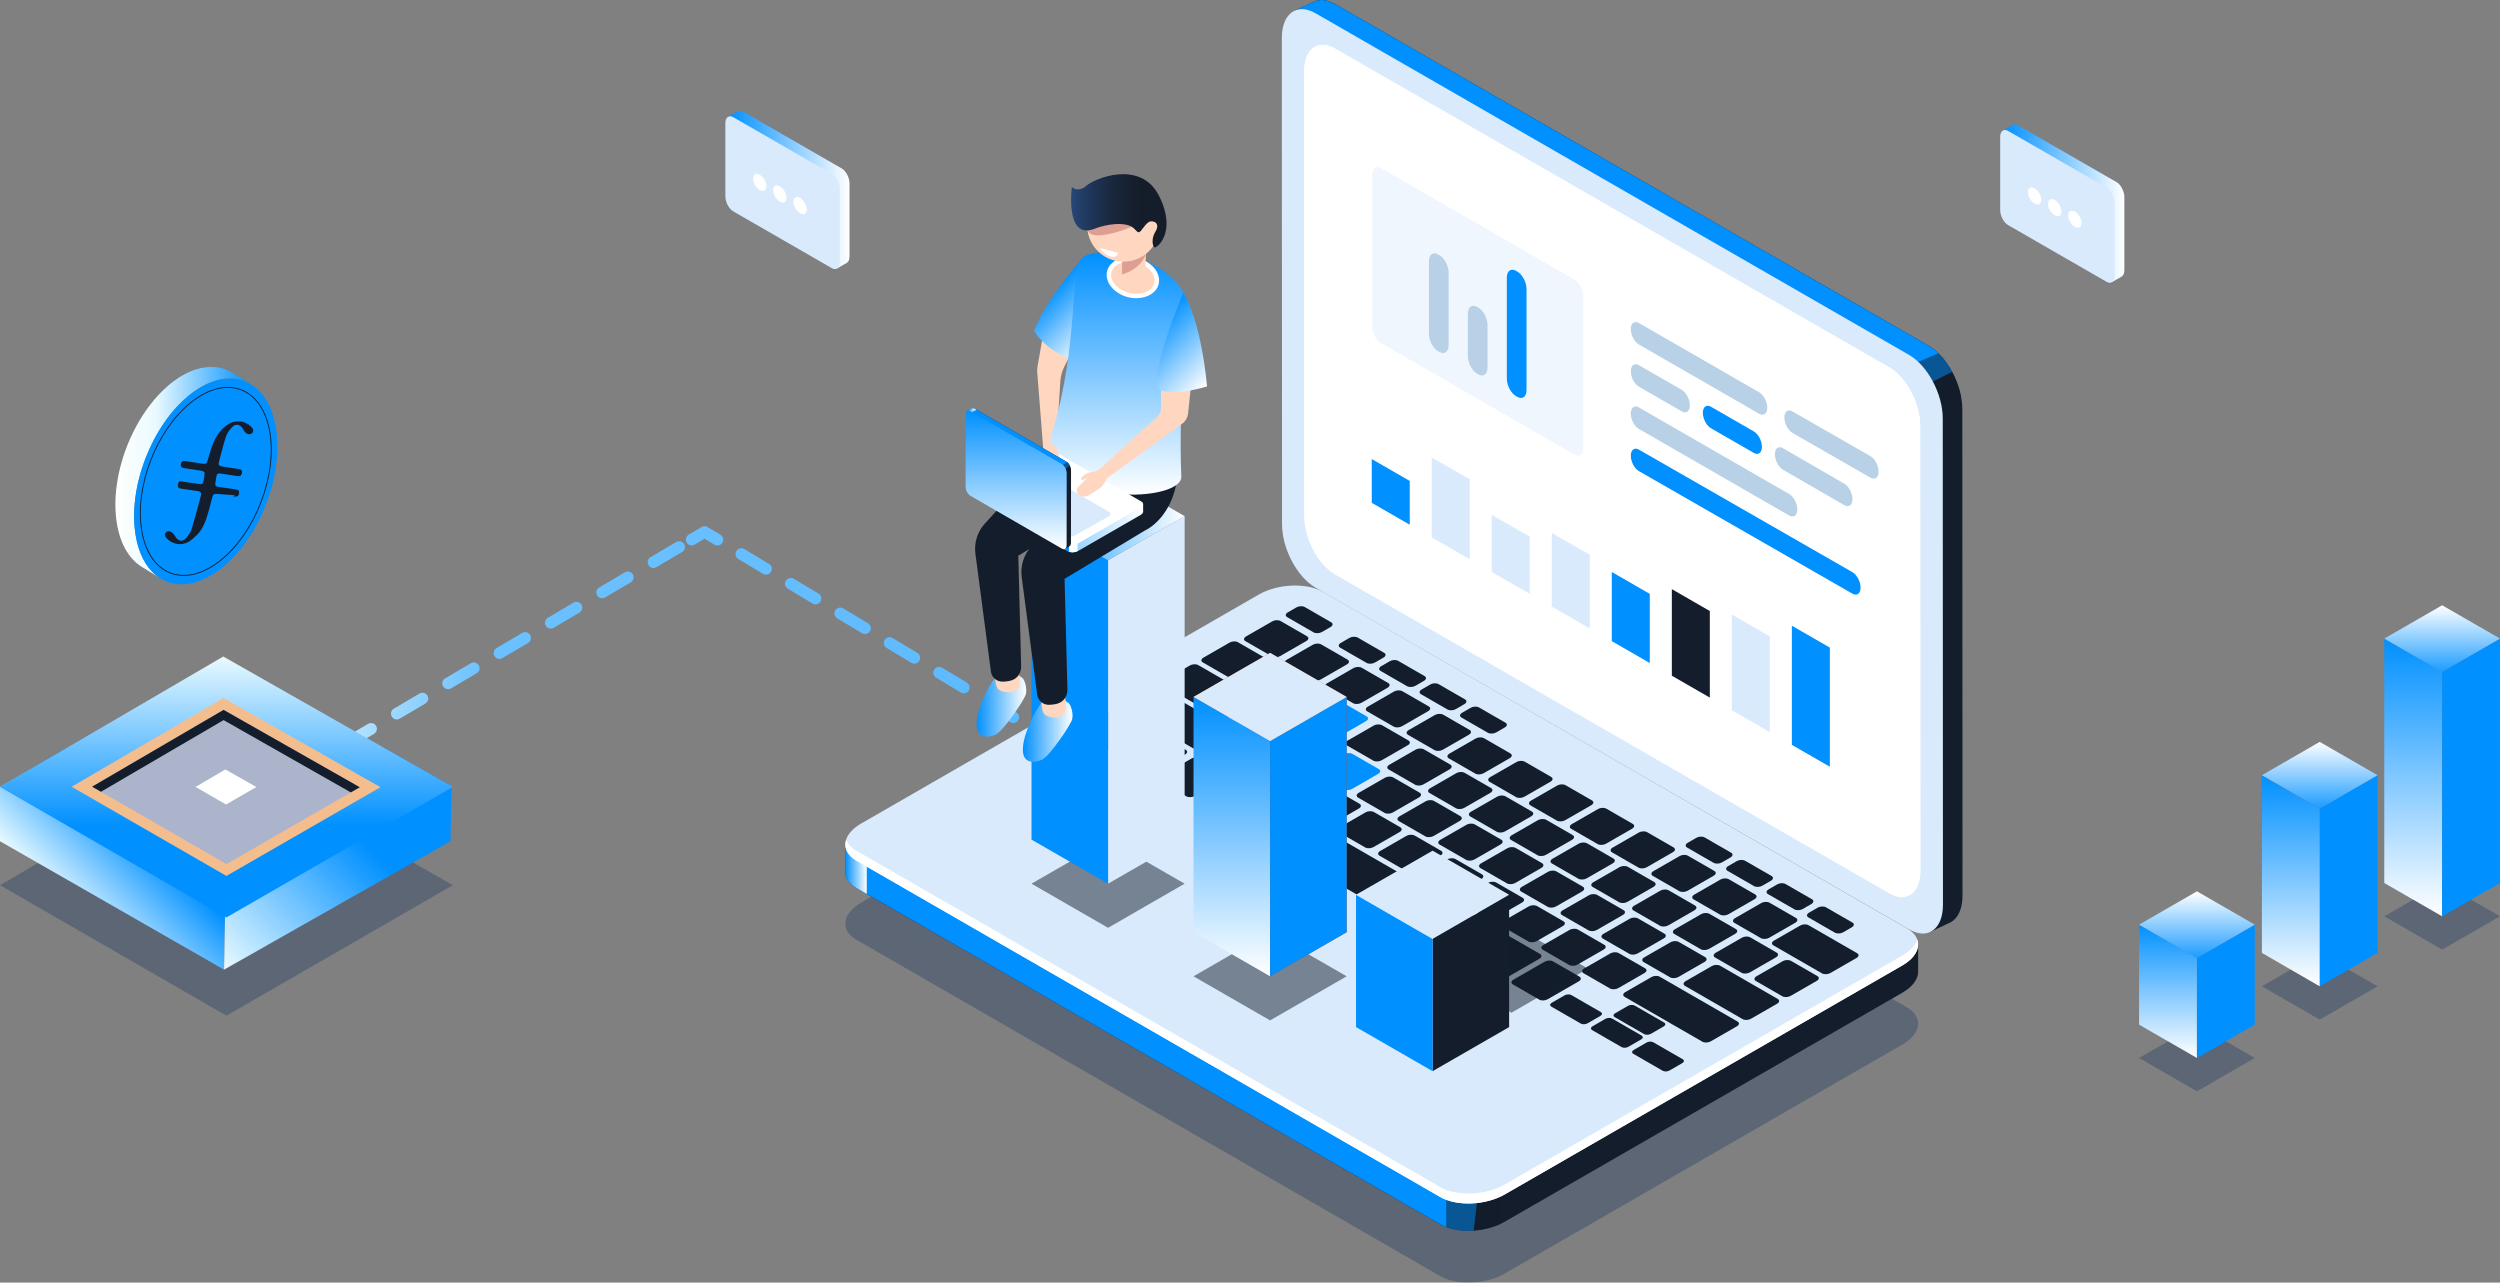 <svg width="614" height="315" viewBox="0 0 614 315" fill="none" xmlns="http://www.w3.org/2000/svg">
<rect x="0" y="0" width="614" height="315" fill="#808080" stroke="none"/>
<g clip-path="url(#clip0_2012_61154)">
<path d="M62.962 195.631L66.13 193.766" stroke="url(#paint0_linear_2012_61154)" stroke-width="2.85" stroke-linecap="round" stroke-linejoin="round"/>
<path d="M72.233 190.16L166.826 134.333" stroke="url(#paint1_linear_2012_61154)" stroke-width="2.85" stroke-linecap="round" stroke-linejoin="round" stroke-dasharray="7.32 7.32"/>
<path d="M169.877 132.526L173.045 130.66L176.203 132.555" stroke="url(#paint2_linear_2012_61154)" stroke-width="2.85" stroke-linecap="round" stroke-linejoin="round"/>
<path d="M182.074 136.073L261.379 183.654" stroke="url(#paint3_linear_2012_61154)" stroke-width="2.85" stroke-linecap="round" stroke-linejoin="round" stroke-dasharray="7.08 7.08"/>
<path d="M264.315 185.424L267.474 187.309" stroke="url(#paint4_linear_2012_61154)" stroke-width="2.85" stroke-linecap="round" stroke-linejoin="round"/>
<g style="mix-blend-mode:multiply" opacity="0.33">
<path d="M353.744 313.424L210.344 230.81C206.285 228.471 206.798 224.391 211.477 221.694L309.122 165.461C313.801 162.764 320.892 162.474 324.952 164.804L468.352 247.418C472.411 249.757 471.898 253.837 467.219 256.534L369.574 312.767C364.885 315.464 357.803 315.754 353.744 313.424Z" fill="#15325C"/>
</g>
<path d="M473.661 84.906L327.887 0.996C326.008 -0.086 324.283 -0.251 322.898 0.329V0.31L322.666 0.416C322.646 0.416 322.627 0.436 322.607 0.445L317.86 2.678L323.014 5.24C323.014 5.337 323.005 5.424 323.005 5.521L323.053 124.986C323.053 130.96 326.764 137.949 331.336 140.579L473.216 222.246L474.02 228.906L479.203 226.441C480.908 225.445 481.993 223.183 481.993 219.954L481.944 100.489C481.944 94.515 478.234 87.526 473.661 84.897V84.906Z" fill="#131D2B"/>
<path d="M473.661 84.906L327.887 0.996C326.008 -0.086 324.283 -0.251 322.898 0.329V0.31L322.666 0.416C322.646 0.416 322.627 0.436 322.607 0.445L317.86 2.678L323.014 5.24C323.014 5.337 323.005 5.424 323.005 5.521L323.034 84.258L389.376 136.557L479.445 91.325C477.953 88.56 475.909 86.201 473.661 84.906Z" fill="#0090FF"/>
<path opacity="0.5" d="M476.092 86.781L461.803 92.775L472.585 101.069L481.595 97.241C480.81 93.316 478.737 89.362 476.092 86.781Z" fill="#131D2B"/>
<path d="M468.914 228.278L323.15 144.368C318.577 141.738 314.867 134.759 314.867 128.775L314.818 9.31C314.818 3.336 318.519 0.619 323.092 3.249L468.856 87.158C473.429 89.788 477.139 96.767 477.139 102.751L477.188 222.216C477.188 228.191 473.487 230.907 468.914 228.278Z" fill="#D8EAFC"/>
<path d="M464.061 219.394L327.926 141.072C323.741 138.664 320.35 132.275 320.35 126.803L320.312 17.479C320.312 12.007 323.702 9.523 327.887 11.93L464.022 90.252C468.207 92.659 471.598 99.049 471.598 104.521L471.637 213.845C471.637 219.316 468.246 221.801 464.061 219.394Z" fill="white"/>
<path d="M464.061 219.394L327.926 141.072C323.741 138.664 320.35 132.275 320.35 126.803L320.312 17.479C320.312 12.007 323.702 9.523 327.887 11.93L464.022 90.252C468.207 92.659 471.598 99.049 471.598 104.521L471.637 213.845C471.637 219.316 468.246 221.801 464.061 219.394Z" fill="white"/>
<path d="M471.084 231.99L451.485 229.409L324.951 156.51C320.892 154.17 313.81 154.47 309.121 157.167L219.46 208.799L207.611 207.233V213.941H207.621C207.544 215.498 208.425 216.987 210.343 218.089L353.744 300.703C357.803 303.042 364.885 302.743 369.574 300.046L467.218 243.813C469.853 242.295 471.171 240.342 471.093 238.505V231.99H471.084Z" fill="#131D2B"/>
<path d="M376.016 185.926L367.026 180.744H268.19L219.469 208.798L207.621 207.232V213.941H207.631C207.553 215.497 208.435 216.986 210.353 218.088L353.753 300.702C355.894 301.94 358.888 302.433 361.92 302.23L376.026 185.916L376.016 185.926Z" fill="#0090FF"/>
<path d="M212.872 207.928L207.611 207.232V213.941H207.621C207.544 215.498 208.425 216.986 210.343 218.089L212.872 219.548V207.928Z" fill="url(#paint5_linear_2012_61154)"/>
<path opacity="0.5" d="M355.188 301.379C359.034 302.839 364.527 302.52 368.634 300.548V285.583H355.188V301.389V301.379Z" fill="#131D2B"/>
<path d="M353.744 294.004L210.344 211.389C206.285 209.05 206.798 204.97 211.477 202.273L309.122 146.04C313.801 143.343 320.892 143.053 324.952 145.383L468.352 227.997C472.411 230.336 471.898 234.416 467.219 237.113L369.574 293.346C364.885 296.043 357.803 296.333 353.744 294.004Z" fill="#D8EAFC"/>
<path d="M467.219 234.668L369.575 290.901C364.886 293.598 357.804 293.888 353.745 291.558L210.344 208.944C209.017 208.18 208.184 207.223 207.825 206.188C207.186 208.103 208 210.036 210.344 211.389L353.745 294.004C357.804 296.343 364.886 296.043 369.575 293.346L467.219 237.113C470.368 235.296 471.617 232.86 470.881 230.752C470.416 232.144 469.195 233.527 467.219 234.668Z" fill="white"/>
<path d="M271.339 184.041L264.848 180.3C264.325 180 264.392 179.478 264.993 179.13L272.656 174.722C273.257 174.374 274.167 174.336 274.691 174.635L281.181 178.376C281.705 178.676 281.637 179.198 281.036 179.546L273.373 183.954C272.772 184.302 271.862 184.341 271.339 184.041Z" fill="#131D2B"/>
<path d="M281.356 189.812L274.865 186.071C274.342 185.771 274.41 185.249 275.011 184.901L282.674 180.493C283.274 180.145 284.185 180.106 284.708 180.406L291.199 184.147C291.722 184.447 291.654 184.969 291.054 185.317L283.391 189.725C282.79 190.073 281.879 190.111 281.356 189.812Z" fill="#131D2B"/>
<path d="M291.374 195.583L284.883 191.842C284.36 191.542 284.427 191.02 285.028 190.672L292.691 186.264C293.292 185.916 294.203 185.878 294.726 186.177L301.217 189.918C301.74 190.218 301.672 190.74 301.071 191.088L293.408 195.496C292.808 195.844 291.897 195.883 291.374 195.583Z" fill="#131D2B"/>
<path d="M305.237 190.818L298.746 187.077C298.223 186.777 298.291 186.255 298.891 185.907L305.324 182.205C305.925 181.857 306.836 181.818 307.359 182.118L313.85 185.859C314.373 186.158 314.305 186.681 313.704 187.029L307.271 190.731C306.671 191.079 305.76 191.118 305.237 190.818Z" fill="#131D2B"/>
<path d="M315.254 196.589L308.763 192.847C308.24 192.548 308.307 192.026 308.908 191.678L315.341 187.975C315.941 187.627 316.852 187.589 317.375 187.888L323.866 191.629C324.389 191.929 324.321 192.451 323.721 192.799L317.288 196.502C316.687 196.85 315.777 196.888 315.254 196.589Z" fill="#131D2B"/>
<path d="M325.271 202.36L318.78 198.619C318.257 198.319 318.325 197.797 318.926 197.449L325.358 193.747C325.959 193.399 326.87 193.36 327.393 193.66L333.884 197.401C334.407 197.7 334.339 198.223 333.738 198.571L327.306 202.273C326.705 202.621 325.794 202.66 325.271 202.36Z" fill="#131D2B"/>
<path d="M335.289 208.131L328.798 204.39C328.275 204.091 328.343 203.569 328.943 203.221L335.376 199.518C335.977 199.17 336.887 199.131 337.41 199.431L343.901 203.172C344.424 203.472 344.357 203.994 343.756 204.342L337.323 208.044C336.723 208.392 335.812 208.431 335.289 208.131Z" fill="#131D2B"/>
<path d="M345.316 213.912L338.825 210.171C338.302 209.871 338.37 209.349 338.971 209.001L345.403 205.298C346.004 204.95 346.915 204.912 347.438 205.211L353.929 208.953C354.452 209.252 354.384 209.774 353.783 210.122L347.351 213.825C346.75 214.173 345.839 214.211 345.316 213.912Z" fill="#131D2B"/>
<path d="M355.333 219.683L348.842 215.942C348.319 215.642 348.386 215.12 348.987 214.772L355.42 211.07C356.021 210.722 356.931 210.683 357.454 210.983L363.945 214.724C364.468 215.024 364.401 215.546 363.8 215.894L357.367 219.596C356.767 219.944 355.856 219.983 355.333 219.683Z" fill="#131D2B"/>
<path d="M365.35 225.455L358.859 221.714C358.336 221.414 358.404 220.892 359.005 220.544L365.437 216.841C366.038 216.493 366.949 216.455 367.472 216.754L373.963 220.496C374.486 220.795 374.418 221.317 373.817 221.665L367.385 225.368C366.784 225.716 365.873 225.754 365.35 225.455Z" fill="#131D2B"/>
<path d="M375.368 231.226L368.877 227.485C368.354 227.185 368.422 226.663 369.022 226.315L375.455 222.613C376.056 222.265 376.966 222.226 377.489 222.526L383.98 226.267C384.504 226.567 384.436 227.089 383.835 227.437L377.402 231.139C376.802 231.487 375.891 231.526 375.368 231.226Z" fill="#131D2B"/>
<path d="M385.394 236.997L378.903 233.256C378.38 232.956 378.448 232.434 379.049 232.086L385.481 228.383C386.082 228.035 386.993 227.997 387.516 228.296L394.007 232.038C394.53 232.337 394.462 232.859 393.861 233.207L387.429 236.91C386.828 237.258 385.917 237.296 385.394 236.997Z" fill="#131D2B"/>
<path d="M395.412 242.768L388.921 239.027C388.398 238.727 388.466 238.205 389.066 237.857L395.499 234.155C396.1 233.807 397.01 233.768 397.533 234.068L404.024 237.809C404.547 238.109 404.48 238.631 403.879 238.979L397.446 242.681C396.846 243.029 395.935 243.068 395.412 242.768Z" fill="#131D2B"/>
<path d="M320.002 188.082L313.511 184.341C312.988 184.041 313.055 183.519 313.656 183.171L320.089 179.468C320.689 179.12 321.6 179.082 322.123 179.381L328.614 183.122C329.137 183.422 329.07 183.944 328.469 184.292L322.036 187.995C321.435 188.343 320.525 188.381 320.002 188.082Z" fill="#0090FF"/>
<path d="M309.829 182.223L303.338 178.482C302.815 178.182 302.883 177.66 303.483 177.312L309.916 173.61C310.517 173.262 311.427 173.223 311.95 173.523L318.441 177.264C318.965 177.564 318.897 178.086 318.296 178.434L311.863 182.136C311.263 182.484 310.352 182.523 309.829 182.223Z" fill="#0090FF"/>
<path d="M299.637 176.356L285.667 168.303C285.144 168.004 285.212 167.482 285.812 167.134L292.245 163.431C292.846 163.083 293.756 163.045 294.28 163.344L308.25 171.397C308.773 171.697 308.705 172.219 308.104 172.567L301.671 176.269C301.071 176.617 300.16 176.656 299.637 176.356Z" fill="#131D2B"/>
<path d="M306.758 169.221L295.413 162.686C294.89 162.387 294.958 161.865 295.558 161.517L301.991 157.814C302.592 157.466 303.503 157.427 304.026 157.727L315.37 164.262C315.893 164.562 315.826 165.084 315.225 165.432L308.792 169.134C308.191 169.482 307.281 169.521 306.758 169.221Z" fill="#131D2B"/>
<path d="M330.018 193.853L323.527 190.112C323.004 189.812 323.072 189.29 323.673 188.942L330.105 185.24C330.706 184.892 331.617 184.853 332.14 185.153L338.631 188.894C339.154 189.194 339.086 189.716 338.485 190.064L332.053 193.766C331.452 194.114 330.541 194.153 330.018 193.853Z" fill="#0090FF"/>
<path d="M340.036 199.633L333.545 195.892C333.022 195.593 333.09 195.071 333.69 194.723L340.123 191.02C340.724 190.672 341.634 190.633 342.157 190.933L348.648 194.674C349.172 194.974 349.104 195.496 348.503 195.844L342.07 199.546C341.47 199.894 340.559 199.933 340.036 199.633Z" fill="#131D2B"/>
<path d="M350.053 205.405L343.563 201.664C343.039 201.364 343.107 200.842 343.708 200.494L350.141 196.792C350.741 196.444 351.652 196.405 352.175 196.705L358.666 200.446C359.189 200.745 359.121 201.267 358.521 201.615L352.088 205.318C351.487 205.666 350.577 205.705 350.053 205.405Z" fill="#131D2B"/>
<path d="M360.08 211.176L353.589 207.435C353.066 207.136 353.134 206.614 353.734 206.266L360.167 202.563C360.768 202.215 361.678 202.176 362.201 202.476L368.692 206.217C369.215 206.517 369.148 207.039 368.547 207.387L362.114 211.089C361.514 211.437 360.603 211.476 360.08 211.176Z" fill="#131D2B"/>
<path d="M370.097 216.948L363.606 213.207C363.083 212.907 363.151 212.385 363.752 212.037L370.185 208.335C370.785 207.987 371.696 207.948 372.219 208.248L378.71 211.989C379.233 212.288 379.165 212.81 378.565 213.158L372.132 216.861C371.531 217.209 370.62 217.248 370.097 216.948Z" fill="#131D2B"/>
<path d="M380.115 222.718L373.624 218.977C373.101 218.678 373.169 218.156 373.769 217.808L380.202 214.105C380.803 213.757 381.713 213.718 382.237 214.018L388.727 217.759C389.251 218.059 389.183 218.581 388.582 218.929L382.149 222.631C381.549 222.979 380.638 223.018 380.115 222.718Z" fill="#131D2B"/>
<path d="M390.132 228.49L383.641 224.749C383.117 224.449 383.185 223.927 383.786 223.579L390.219 219.877C390.819 219.529 391.73 219.49 392.253 219.79L398.744 223.531C399.267 223.83 399.199 224.352 398.599 224.7L392.166 228.403C391.565 228.751 390.655 228.79 390.132 228.49Z" fill="#131D2B"/>
<path d="M400.159 234.261L393.668 230.52C393.145 230.221 393.213 229.699 393.813 229.351L400.246 225.648C400.847 225.3 401.757 225.261 402.281 225.561L408.771 229.302C409.295 229.602 409.227 230.124 408.626 230.472L402.193 234.174C401.593 234.522 400.682 234.561 400.159 234.261Z" fill="#131D2B"/>
<path d="M410.176 240.033L403.686 236.292C403.162 235.992 403.23 235.47 403.831 235.122L410.264 231.42C410.864 231.072 411.775 231.033 412.298 231.333L418.789 235.074C419.312 235.373 419.244 235.895 418.644 236.243L412.211 239.946C411.61 240.294 410.7 240.333 410.176 240.033Z" fill="#131D2B"/>
<path d="M427.992 250.298L413.838 242.139C413.315 241.84 413.383 241.318 413.983 240.97L420.416 237.267C421.017 236.919 421.927 236.881 422.45 237.18L436.604 245.339C437.128 245.639 437.06 246.161 436.459 246.509L430.026 250.211C429.426 250.559 428.515 250.598 427.992 250.298Z" fill="#131D2B"/>
<path d="M447.494 239.065L435.549 232.182C435.026 231.883 435.094 231.361 435.694 231.013L442.127 227.31C442.728 226.962 443.638 226.923 444.161 227.223L456.107 234.106C456.63 234.406 456.562 234.928 455.961 235.276L449.528 238.978C448.928 239.326 448.017 239.365 447.494 239.065Z" fill="#131D2B"/>
<path d="M347.563 192.732L341.072 188.991C340.549 188.691 340.617 188.169 341.218 187.821L347.65 184.119C348.251 183.771 349.162 183.732 349.685 184.032L356.176 187.773C356.699 188.073 356.631 188.595 356.03 188.943L349.598 192.645C348.997 192.993 348.086 193.032 347.563 192.732Z" fill="#131D2B"/>
<path d="M337.294 186.815L330.803 183.074C330.28 182.774 330.347 182.252 330.948 181.904L337.381 178.202C337.981 177.854 338.892 177.815 339.415 178.115L345.906 181.856C346.429 182.156 346.362 182.678 345.761 183.026L339.328 186.728C338.727 187.076 337.817 187.115 337.294 186.815Z" fill="#131D2B"/>
<path d="M327.025 180.899L320.534 177.158C320.011 176.858 320.079 176.336 320.68 175.988L327.112 172.286C327.713 171.938 328.624 171.899 329.147 172.199L335.638 175.94C336.161 176.24 336.093 176.762 335.492 177.11L329.06 180.812C328.459 181.16 327.548 181.199 327.025 180.899Z" fill="#0090FF"/>
<path d="M316.756 174.983L310.265 171.242C309.742 170.942 309.809 170.42 310.41 170.072L316.843 166.37C317.443 166.022 318.354 165.983 318.877 166.283L325.368 170.024C325.891 170.324 325.823 170.846 325.223 171.194L318.79 174.896C318.189 175.244 317.279 175.283 316.756 174.983Z" fill="#131D2B"/>
<path d="M357.581 198.503L351.09 194.761C350.567 194.462 350.635 193.94 351.235 193.592L357.668 189.889C358.269 189.541 359.179 189.503 359.702 189.802L366.193 193.543C366.716 193.843 366.649 194.365 366.048 194.713L359.615 198.416C359.015 198.764 358.104 198.802 357.581 198.503Z" fill="#131D2B"/>
<path d="M367.607 204.274L361.116 200.533C360.593 200.233 360.661 199.711 361.262 199.363L367.694 195.661C368.295 195.313 369.206 195.274 369.729 195.574L376.22 199.315C376.743 199.615 376.675 200.137 376.074 200.485L369.642 204.187C369.041 204.535 368.13 204.574 367.607 204.274Z" fill="#131D2B"/>
<path d="M377.625 210.046L371.134 206.304C370.611 206.005 370.678 205.483 371.279 205.135L377.712 201.432C378.313 201.084 379.223 201.046 379.746 201.345L386.237 205.086C386.76 205.386 386.693 205.908 386.092 206.256L379.659 209.959C379.059 210.307 378.148 210.345 377.625 210.046Z" fill="#131D2B"/>
<path d="M387.642 215.816L381.151 212.075C380.628 211.775 380.696 211.253 381.297 210.905L387.729 207.203C388.33 206.855 389.241 206.816 389.764 207.116L396.255 210.857C396.778 211.157 396.71 211.679 396.11 212.027L389.677 215.729C389.076 216.077 388.165 216.116 387.642 215.816Z" fill="#131D2B"/>
<path d="M397.66 221.588L391.169 217.846C390.646 217.547 390.714 217.025 391.314 216.677L397.747 212.974C398.348 212.626 399.258 212.588 399.782 212.887L406.272 216.628C406.796 216.928 406.728 217.45 406.127 217.798L399.694 221.501C399.094 221.849 398.183 221.887 397.66 221.588Z" fill="#131D2B"/>
<path d="M407.686 227.359L401.195 223.618C400.672 223.318 400.74 222.796 401.341 222.448L407.773 218.746C408.374 218.398 409.285 218.359 409.808 218.659L416.299 222.4C416.822 222.7 416.754 223.222 416.153 223.57L409.721 227.272C409.12 227.62 408.209 227.659 407.686 227.359Z" fill="#131D2B"/>
<path d="M417.704 233.131L411.213 229.389C410.69 229.09 410.758 228.568 411.358 228.22L417.791 224.517C418.392 224.169 419.302 224.131 419.825 224.43L426.316 228.171C426.839 228.471 426.772 228.993 426.171 229.341L419.738 233.044C419.138 233.392 418.227 233.43 417.704 233.131Z" fill="#131D2B"/>
<path d="M427.721 238.911L421.23 235.17C420.707 234.87 420.775 234.348 421.376 234L427.809 230.297C428.409 229.949 429.32 229.911 429.843 230.21L436.334 233.952C436.857 234.251 436.789 234.773 436.189 235.121L429.756 238.824C429.155 239.172 428.245 239.21 427.721 238.911Z" fill="#131D2B"/>
<path d="M437.738 244.682L431.247 240.941C430.724 240.641 430.792 240.119 431.392 239.771L437.825 236.069C438.426 235.721 439.336 235.682 439.86 235.982L446.351 239.723C446.874 240.023 446.806 240.545 446.205 240.893L439.772 244.595C439.172 244.943 438.261 244.982 437.738 244.682Z" fill="#131D2B"/>
<path d="M342.283 178.454L335.792 174.713C335.269 174.413 335.337 173.891 335.937 173.543L342.37 169.84C342.971 169.492 343.881 169.454 344.405 169.753L350.895 173.495C351.419 173.794 351.351 174.316 350.75 174.664L344.317 178.367C343.717 178.715 342.806 178.753 342.283 178.454Z" fill="#131D2B"/>
<path d="M332.314 172.702L325.823 168.961C325.3 168.661 325.368 168.139 325.969 167.791L332.401 164.088C333.002 163.74 333.913 163.702 334.436 164.001L340.927 167.743C341.45 168.042 341.382 168.564 340.781 168.912L334.349 172.615C333.748 172.963 332.837 173.001 332.314 172.702Z" fill="#131D2B"/>
<path d="M322.345 166.96L315.855 163.218C315.331 162.919 315.399 162.397 316 162.049L322.433 158.346C323.033 157.998 323.944 157.96 324.467 158.259L330.958 162C331.481 162.3 331.413 162.822 330.813 163.17L324.38 166.873C323.779 167.221 322.869 167.259 322.345 166.96Z" fill="#131D2B"/>
<path d="M312.377 161.217L305.886 157.476C305.363 157.177 305.43 156.655 306.031 156.307L312.464 152.604C313.064 152.256 313.975 152.217 314.498 152.517L320.989 156.258C321.512 156.558 321.445 157.08 320.844 157.428L314.411 161.13C313.81 161.478 312.9 161.517 312.377 161.217Z" fill="#131D2B"/>
<path d="M322.627 155.311L316.136 151.57C315.613 151.27 315.68 150.748 316.281 150.4L318.403 149.172C319.003 148.824 319.914 148.786 320.437 149.085L326.928 152.827C327.451 153.126 327.383 153.648 326.783 153.996L324.661 155.224C324.06 155.572 323.15 155.611 322.627 155.311Z" fill="#131D2B"/>
<path d="M335.637 162.812L329.146 159.071C328.623 158.771 328.691 158.249 329.292 157.901L331.413 156.673C332.014 156.325 332.925 156.287 333.448 156.586L339.939 160.328C340.462 160.627 340.394 161.149 339.793 161.497L337.672 162.725C337.071 163.073 336.161 163.112 335.637 162.812Z" fill="#131D2B"/>
<path d="M345.567 168.526L339.076 164.785C338.553 164.485 338.621 163.963 339.221 163.615L341.343 162.387C341.944 162.039 342.854 162.001 343.378 162.3L349.869 166.041C350.392 166.341 350.324 166.863 349.723 167.211L347.602 168.439C347.001 168.787 346.09 168.826 345.567 168.526Z" fill="#131D2B"/>
<path d="M355.498 174.249L349.007 170.507C348.484 170.208 348.552 169.686 349.152 169.338L351.274 168.11C351.874 167.762 352.785 167.723 353.308 168.023L359.799 171.764C360.322 172.064 360.254 172.586 359.654 172.934L357.532 174.162C356.932 174.51 356.021 174.548 355.498 174.249Z" fill="#131D2B"/>
<path d="M365.427 179.971L358.937 176.23C358.413 175.93 358.481 175.408 359.082 175.06L361.204 173.833C361.804 173.485 362.715 173.446 363.238 173.746L369.729 177.487C370.252 177.786 370.184 178.308 369.584 178.656L367.462 179.884C366.861 180.232 365.951 180.271 365.427 179.971Z" fill="#131D2B"/>
<path d="M420.852 211.902L414.361 208.161C413.838 207.861 413.906 207.339 414.507 206.991L416.628 205.763C417.229 205.415 418.14 205.377 418.663 205.676L425.154 209.417C425.677 209.717 425.609 210.239 425.008 210.587L422.887 211.815C422.286 212.163 421.375 212.202 420.852 211.902Z" fill="#131D2B"/>
<path d="M430.782 217.624L424.291 213.883C423.768 213.584 423.836 213.062 424.436 212.714L426.558 211.486C427.159 211.138 428.069 211.099 428.592 211.399L435.083 215.14C435.607 215.44 435.539 215.962 434.938 216.31L432.816 217.537C432.216 217.886 431.305 217.924 430.782 217.624Z" fill="#131D2B"/>
<path d="M440.713 223.337L434.222 219.596C433.699 219.297 433.766 218.775 434.367 218.427L436.489 217.199C437.089 216.851 438 216.812 438.523 217.112L445.014 220.853C445.537 221.153 445.469 221.675 444.869 222.023L442.747 223.25C442.146 223.598 441.236 223.637 440.713 223.337Z" fill="#131D2B"/>
<path d="M450.642 229.06L444.151 225.319C443.628 225.019 443.696 224.497 444.297 224.149L446.418 222.921C447.019 222.573 447.93 222.535 448.453 222.834L454.944 226.576C455.467 226.875 455.399 227.397 454.798 227.745L452.677 228.973C452.076 229.321 451.165 229.36 450.642 229.06Z" fill="#131D2B"/>
<path d="M352.31 184.224L345.819 180.483C345.296 180.183 345.364 179.661 345.965 179.313L352.397 175.611C352.998 175.263 353.909 175.224 354.432 175.524L360.923 179.265C361.446 179.565 361.378 180.087 360.777 180.435L354.345 184.137C353.744 184.485 352.833 184.524 352.31 184.224Z" fill="#131D2B"/>
<path d="M362.328 189.996L355.837 186.255C355.314 185.955 355.382 185.433 355.982 185.085L362.415 181.382C363.016 181.034 363.926 180.996 364.449 181.295L370.94 185.037C371.464 185.336 371.396 185.858 370.795 186.206L364.362 189.909C363.762 190.257 362.851 190.295 362.328 189.996Z" fill="#131D2B"/>
<path d="M372.344 195.767L365.854 192.026C365.33 191.726 365.398 191.204 365.999 190.856L372.432 187.154C373.032 186.806 373.943 186.767 374.466 187.067L380.957 190.808C381.48 191.108 381.412 191.63 380.812 191.978L374.379 195.68C373.778 196.028 372.868 196.067 372.344 195.767Z" fill="#131D2B"/>
<path d="M382.362 201.539L375.871 197.798C375.348 197.498 375.416 196.976 376.016 196.628L382.449 192.925C383.05 192.577 383.96 192.539 384.484 192.838L390.975 196.58C391.498 196.879 391.43 197.401 390.829 197.749L384.396 201.452C383.796 201.8 382.885 201.838 382.362 201.539Z" fill="#131D2B"/>
<path d="M392.389 207.309L385.898 203.568C385.375 203.268 385.443 202.746 386.044 202.398L392.477 198.696C393.077 198.348 393.988 198.309 394.511 198.609L401.002 202.35C401.525 202.65 401.457 203.172 400.857 203.52L394.424 207.222C393.823 207.57 392.912 207.609 392.389 207.309Z" fill="#131D2B"/>
<path d="M402.407 213.081L395.916 209.34C395.393 209.04 395.461 208.518 396.061 208.17L402.494 204.467C403.095 204.119 404.005 204.081 404.529 204.38L411.019 208.122C411.543 208.421 411.475 208.943 410.874 209.291L404.441 212.994C403.841 213.342 402.93 213.38 402.407 213.081Z" fill="#131D2B"/>
<path d="M412.424 218.862L405.933 215.121C405.409 214.821 405.477 214.299 406.078 213.951L412.511 210.249C413.111 209.901 414.022 209.862 414.545 210.162L421.036 213.903C421.559 214.202 421.491 214.724 420.891 215.072L414.458 218.775C413.857 219.123 412.947 219.162 412.424 218.862Z" fill="#131D2B"/>
<path d="M422.451 224.632L415.96 220.891C415.437 220.592 415.505 220.07 416.105 219.722L422.538 216.019C423.139 215.671 424.049 215.632 424.573 215.932L431.063 219.673C431.587 219.973 431.519 220.495 430.918 220.843L424.485 224.545C423.885 224.893 422.974 224.932 422.451 224.632Z" fill="#131D2B"/>
<path d="M432.468 230.404L425.978 226.663C425.454 226.363 425.522 225.841 426.123 225.493L432.556 221.791C433.156 221.443 434.067 221.404 434.59 221.704L441.081 225.445C441.604 225.744 441.536 226.266 440.936 226.614L434.503 230.317C433.902 230.665 432.992 230.704 432.468 230.404Z" fill="#131D2B"/>
<path d="M295.025 184.93L275.921 173.92C275.398 173.62 275.466 173.098 276.066 172.75L282.499 169.047C283.1 168.699 284.01 168.661 284.533 168.96L303.638 179.971C304.161 180.271 304.093 180.793 303.493 181.141L297.06 184.843C296.459 185.191 295.549 185.23 295.025 184.93Z" fill="#131D2B"/>
<path d="M418.12 255.847L399.016 244.837C398.492 244.537 398.56 244.015 399.161 243.667L405.594 239.964C406.194 239.616 407.105 239.578 407.628 239.877L426.733 250.888C427.256 251.188 427.188 251.71 426.587 252.058L420.155 255.76C419.554 256.108 418.643 256.147 418.12 255.847Z" fill="#131D2B"/>
<path d="M378.051 245.514L371.561 241.773C371.037 241.473 371.105 240.951 371.706 240.603L379.369 236.195C379.97 235.847 380.88 235.808 381.403 236.108L387.894 239.849C388.418 240.149 388.35 240.671 387.749 241.019L380.086 245.427C379.485 245.775 378.575 245.814 378.051 245.514Z" fill="#131D2B"/>
<path d="M305.285 203.598L294.909 197.623C294.386 197.324 294.454 196.802 295.055 196.454L302.718 192.046C303.318 191.697 304.229 191.659 304.752 191.959L315.128 197.933C315.651 198.232 315.583 198.754 314.983 199.102L307.319 203.511C306.719 203.859 305.808 203.897 305.285 203.598Z" fill="#131D2B"/>
<path d="M368.392 239.955L358.017 233.981C357.493 233.681 357.561 233.159 358.162 232.811L365.825 228.403C366.426 228.055 367.336 228.016 367.86 228.316L378.235 234.29C378.758 234.59 378.691 235.112 378.09 235.46L370.427 239.868C369.826 240.216 368.916 240.255 368.392 239.955Z" fill="#131D2B"/>
<path d="M319.74 211.931L309.364 205.956C308.841 205.657 308.909 205.135 309.51 204.787L317.173 200.379C317.773 200.03 318.684 199.992 319.207 200.292L329.583 206.266C330.106 206.565 330.038 207.087 329.438 207.435L321.774 211.844C321.174 212.192 320.263 212.23 319.74 211.931Z" fill="#131D2B"/>
<path d="M319.275 200.32L364.391 226.315C364.953 226.634 364.953 227.156 364.391 227.485L356.583 231.98C356.021 232.299 355.12 232.299 354.558 231.98L309.441 205.985L319.275 200.32Z" fill="#131D2B"/>
<path d="M406.049 255.983L413.276 260.149C413.703 260.391 413.654 260.826 413.16 261.107L410.031 262.914C409.537 263.195 408.791 263.233 408.365 262.982L401.137 258.815C400.711 258.574 400.76 258.139 401.254 257.858L404.383 256.051C404.877 255.77 405.623 255.732 406.049 255.983Z" fill="#131D2B"/>
<path d="M395.945 250.164L403.172 254.33C403.598 254.572 403.55 255.007 403.056 255.287L399.926 257.095C399.432 257.375 398.686 257.414 398.26 257.163L391.033 252.996C390.607 252.754 390.655 252.319 391.149 252.039L394.278 250.231C394.772 249.951 395.518 249.912 395.945 250.164Z" fill="#131D2B"/>
<path d="M385.927 244.392L393.154 248.559C393.581 248.8 393.532 249.235 393.038 249.516L389.909 251.323C389.415 251.604 388.669 251.642 388.243 251.391L381.015 247.225C380.589 246.983 380.638 246.548 381.132 246.268L384.261 244.46C384.755 244.179 385.501 244.141 385.927 244.392Z" fill="#131D2B"/>
<path d="M401.486 246.973L408.713 251.14C409.139 251.381 409.091 251.816 408.597 252.097L405.467 253.904C404.973 254.185 404.227 254.223 403.801 253.972L396.574 249.806C396.148 249.564 396.196 249.129 396.69 248.849L399.819 247.041C400.313 246.761 401.059 246.722 401.486 246.973Z" fill="#131D2B"/>
<path opacity="0.4" d="M386.712 111.664L339.144 84.258C337.972 83.582 337.032 81.784 337.032 80.227V42.883C337.032 41.327 337.982 40.612 339.144 41.288L386.712 68.695C387.884 69.371 388.824 71.169 388.824 72.726V110.069C388.824 111.626 387.874 112.341 386.712 111.664Z" fill="#D8EAFC"/>
<path d="M353.531 86.443L353.192 86.249C351.952 85.534 350.944 83.62 350.944 81.967V64.17C350.944 62.517 351.952 61.763 353.192 62.478L353.531 62.671C354.771 63.387 355.779 65.301 355.779 66.954V84.751C355.779 86.404 354.771 87.158 353.531 86.443Z" fill="#B8D1E7"/>
<path d="M363.093 91.952L362.753 91.759C361.513 91.044 360.506 89.13 360.506 87.477V77.056C360.506 75.403 361.513 74.648 362.753 75.364L363.093 75.557C364.333 76.272 365.34 78.187 365.34 79.84V90.261C365.34 91.914 364.333 92.668 363.093 91.952Z" fill="#B8D1E7"/>
<path d="M372.665 97.473L372.326 97.279C371.086 96.564 370.078 94.65 370.078 92.997V68.201C370.078 66.548 371.086 65.794 372.326 66.509L372.665 66.703C373.905 67.418 374.912 69.332 374.912 70.985V95.781C374.912 97.434 373.905 98.188 372.665 97.473Z" fill="#0090FF"/>
<path d="M432.061 101.63L402.504 84.606C401.409 83.978 400.518 82.277 400.518 80.826C400.518 79.367 401.409 78.7 402.504 79.328L432.061 96.352C433.156 96.98 434.047 98.681 434.047 100.132C434.047 101.591 433.156 102.258 432.061 101.63Z" fill="#B8D1E7"/>
<path d="M413.054 101.04L402.513 94.969C401.419 94.34 400.527 92.639 400.527 91.189C400.527 89.729 401.419 89.062 402.513 89.69L413.054 95.761C414.149 96.39 415.04 98.091 415.04 99.541C415.04 101.001 414.149 101.668 413.054 101.04Z" fill="#B8D1E7"/>
<path d="M430.743 111.239L420.203 105.168C419.108 104.539 418.217 102.838 418.217 101.388C418.217 99.928 419.108 99.261 420.203 99.89L430.743 105.961C431.838 106.589 432.729 108.29 432.729 109.74C432.729 111.2 431.838 111.867 430.743 111.239Z" fill="#0090FF"/>
<path d="M452.977 124.086L437.893 115.356C436.799 114.728 435.907 113.027 435.907 111.577C435.907 110.117 436.799 109.45 437.893 110.078L452.977 118.807C454.072 119.436 454.963 121.137 454.963 122.587C454.963 124.047 454.072 124.714 452.977 124.086Z" fill="#B8D1E7"/>
<path d="M439.434 126.619L402.504 105.342C401.409 104.713 400.518 103.012 400.518 101.562C400.518 100.102 401.409 99.435 402.504 100.063L439.434 121.341C440.529 121.969 441.42 123.67 441.42 125.12C441.42 126.58 440.529 127.247 439.434 126.619Z" fill="#B8D1E7"/>
<path d="M454.964 145.808L402.513 115.705C401.419 115.077 400.527 113.375 400.527 111.925C400.527 110.465 401.419 109.798 402.513 110.427L454.964 140.53C456.058 141.158 456.95 142.86 456.95 144.31C456.95 145.769 456.058 146.436 454.964 145.808Z" fill="#0090FF"/>
<path d="M459.401 117.329L440.228 106.328C439.133 105.7 438.242 103.998 438.242 102.548C438.242 101.088 439.133 100.421 440.228 101.05L459.401 112.051C460.495 112.679 461.387 114.381 461.387 115.831C461.387 117.29 460.495 117.957 459.401 117.329Z" fill="#B8D1E7"/>
<path d="M346.236 118.122L336.906 112.747V123.497L346.236 128.872V118.122Z" fill="#0090FF"/>
<path d="M360.971 117.735L351.642 112.36V131.984L360.971 137.369V117.735Z" fill="#D8EAFC"/>
<path d="M375.716 131.829L366.377 126.454V140.481L375.716 145.856V131.829Z" fill="#D8EAFC"/>
<path d="M390.452 136.276L381.122 130.901V148.969L390.452 154.344V136.276Z" fill="#D8EAFC"/>
<path d="M405.187 145.856L395.857 140.481V157.466L405.187 162.841V145.856Z" fill="#0090FF"/>
<path d="M419.932 150.071L410.603 144.696V165.954L419.932 171.329V150.071Z" fill="#131D2B"/>
<path d="M434.667 156.297L425.338 150.922V174.442L434.667 179.817V156.297Z" fill="#D8EAFC"/>
<path d="M449.412 159.052L440.083 153.677V182.939L449.412 188.314V159.052Z" fill="#0090FF"/>
<path opacity="0.5" d="M389.996 237.887L371.202 227.06L352.397 237.887L371.202 248.723L389.996 237.887Z" fill="#131D2B"/>
<path opacity="0.5" d="M330.735 239.781L311.931 228.944L293.127 239.781L311.931 250.608L330.735 239.781Z" fill="#131D2B"/>
<path opacity="0.5" d="M290.938 217.034L272.143 206.207L253.339 217.034L272.143 227.871L290.938 217.034Z" fill="#131D2B"/>
<path d="M311.932 239.781V182.011L330.736 171.174V228.944L311.932 239.781Z" fill="#B04827"/>
<path d="M330.735 171.174L311.931 160.347L293.127 171.174L311.931 182.01L330.735 171.174Z" fill="#DC6A3B"/>
<path d="M311.931 182.011L293.127 171.174V228.944L311.931 239.781V182.011Z" fill="url(#paint6_linear_2012_61154)"/>
<path d="M311.932 239.781V182.011L330.736 171.174V228.944L311.932 239.781Z" fill="#0090FF"/>
<path d="M330.735 171.174L311.931 160.347L293.127 171.174L311.931 182.01L330.735 171.174Z" fill="#D8EAFC"/>
<path d="M351.846 263.079V230.588L370.64 219.751V252.252L351.846 263.079Z" fill="#131D2B"/>
<path d="M351.845 230.588L333.041 219.751V252.252L351.845 263.079V230.588Z" fill="#0090FF"/>
<path d="M370.64 219.751L351.845 208.924L333.041 219.751L351.845 230.588L370.64 219.751Z" fill="#D8EAFC"/>
<path d="M272.143 217.034V137.6L290.947 126.764V206.207L272.143 217.034Z" fill="#D8EAFC"/>
<path d="M272.143 137.6L253.339 126.764V206.207L272.143 217.034V137.6Z" fill="#0090FF"/>
<path d="M290.947 126.764L272.143 115.937L253.339 126.764L272.143 137.6L290.947 126.764Z" fill="url(#paint7_linear_2012_61154)"/>
<path d="M263.821 85.244L261.409 90.02C260.837 91.151 260.498 92.379 260.421 93.645L259.375 109.973L256.197 109.895L254.753 91.567C254.705 90.996 254.734 90.436 254.831 89.875L256.478 80.575L263.821 85.254V85.244Z" fill="#FFD6BF"/>
<path d="M265.962 63.367C265.962 63.367 257.398 72.667 253.939 81.193C253.939 81.193 256.865 86.462 264.034 88.521C271.203 90.59 265.952 63.367 265.952 63.367H265.962Z" fill="url(#paint8_linear_2012_61154)"/>
<path d="M260.943 171.677C260.943 171.677 257.843 170.111 255.935 172.441C254.026 174.771 251.304 180.261 251.217 183.974C251.129 187.686 254.162 187.434 255.964 186.555C257.766 185.675 263.017 178.067 263.336 176.578C263.656 175.09 262.958 173.069 262.455 172.673C261.951 172.276 260.943 171.677 260.943 171.677Z" fill="url(#paint9_linear_2012_61154)"/>
<path d="M261.622 170.923L261.768 174.132C261.797 174.819 261.458 175.466 260.857 175.805C260.314 176.114 259.53 176.346 258.464 176.172C256.129 175.795 255.916 175.128 255.751 171.918C255.587 168.709 261.622 170.923 261.622 170.923Z" fill="#FFD6BF"/>
<path d="M249.58 165.499C249.58 165.499 246.48 163.933 244.571 166.263C242.663 168.593 239.941 174.084 239.853 177.796C239.766 181.508 242.799 181.257 244.6 180.377C246.402 179.497 251.653 171.889 251.973 170.401C252.293 168.912 251.595 166.891 251.091 166.495C250.588 166.099 249.58 165.499 249.58 165.499Z" fill="url(#paint10_linear_2012_61154)"/>
<path d="M250.258 164.756L250.403 167.965C250.432 168.652 250.093 169.299 249.493 169.638C248.95 169.947 248.165 170.179 247.1 170.005C244.765 169.628 244.552 168.961 244.387 165.751C244.222 162.542 250.258 164.756 250.258 164.756Z" fill="#FFD6BF"/>
<path d="M277.956 105.835C277.036 90.919 261.767 108.03 261.767 108.03L251.314 118.257L241.898 128.572C240.057 130.583 239.204 133.309 239.563 136.006L243.37 164.939C243.554 166.37 244.785 167.424 246.228 167.414C246.635 167.414 247.1 167.375 247.642 167.288C251.043 166.757 250.791 163.538 250.791 163.538L250.093 136.48L269.857 124.589C269.857 124.589 278.876 120.751 277.956 105.835Z" fill="#131D2B"/>
<path d="M289.319 111.519C288.399 96.603 273.131 113.713 273.131 113.713L262.677 123.941L253.261 134.256C251.42 136.266 250.568 138.992 250.926 141.69L254.733 170.623C254.917 172.054 256.148 173.107 257.591 173.098C257.998 173.098 258.463 173.059 259.006 172.972C262.406 172.44 262.154 169.221 262.154 169.221L261.457 142.163L281.22 130.273C281.22 130.273 290.24 126.435 289.319 111.519Z" fill="#131D2B"/>
<path d="M280.281 63.629C291.858 68.423 291.625 75.248 291.625 75.248C291.625 75.248 289.358 100.286 290.133 117.01C290.453 123.999 252.912 124.531 258.512 105.883C265.109 83.891 262.639 66.094 265.729 63.406C268.82 60.719 277.287 62.391 280.281 63.629Z" fill="url(#paint11_linear_2012_61154)"/>
<path d="M284.011 69.68C283.41 72.029 280.33 73.266 277.133 72.445C273.936 71.623 271.843 69.061 272.444 66.712C273.044 64.363 276.125 63.126 279.322 63.947C282.519 64.769 284.612 67.331 284.011 69.68Z" fill="#FFD6BF"/>
<path d="M279.089 73.248C278.411 73.248 277.704 73.161 276.996 72.977C273.518 72.078 271.232 69.207 271.91 66.568C272.588 63.929 275.979 62.508 279.467 63.407C281.123 63.832 282.567 64.712 283.526 65.891C284.524 67.109 284.892 68.511 284.553 69.816C284.01 71.914 281.753 73.238 279.089 73.238V73.248ZM277.345 64.248C275.194 64.248 273.402 65.243 272.986 66.848C272.462 68.897 274.381 71.169 277.277 71.914C280.164 72.658 282.954 71.595 283.487 69.545C283.739 68.588 283.448 67.534 282.673 66.597C281.86 65.601 280.629 64.857 279.195 64.489C278.566 64.325 277.946 64.248 277.355 64.248H277.345Z" fill="white"/>
<path d="M275.64 63.107C275.64 63.107 275.737 63.571 275.544 67.234C275.485 68.385 279.516 69.458 280.562 68.423C281.608 67.389 281.192 66.297 281.444 62.382C281.695 58.466 275.65 63.116 275.65 63.116L275.64 63.107Z" fill="#FFD6BF"/>
<path d="M281.443 62.372C281.443 62.372 280.445 66.007 275.543 67.399L275.62 64.103L281.443 62.382V62.372Z" fill="#DD9F93"/>
<path d="M284.544 53.15C285.774 57.906 282.916 62.759 278.15 63.986C273.383 65.214 268.52 62.362 267.29 57.606C266.059 52.85 268.917 47.997 273.684 46.769C278.45 45.542 283.313 48.393 284.544 53.15Z" fill="#FFD6BF"/>
<path d="M277.965 55.702C277.965 55.702 273.053 57.8 269.663 57.819C266.262 57.848 267.018 55.006 267.018 55.006L277.103 53.556L277.975 55.702H277.965Z" fill="#DD9F93"/>
<path d="M268.645 56.253C268.645 56.253 272.918 54.445 276.667 55.199C277.549 55.373 278.362 55.847 278.934 56.543C279.118 56.775 279.35 56.978 279.622 57.036C280.29 57.191 281.375 54.436 282.664 54.368C283.952 54.31 284.814 55.219 283.758 56.91C282.702 58.602 283.061 60.497 283.545 60.767C284.03 61.038 289.203 57.084 284.64 48.065C280.077 39.046 268.49 43.908 266.688 45.735C266.688 45.735 264.79 47.388 263.249 45.919C263.249 45.919 261.515 58.853 268.645 56.253Z" fill="url(#paint12_linear_2012_61154)"/>
<path d="M285.134 93.538V100.305C285.134 101.078 284.805 101.823 284.233 102.345L270.302 115.018L271.881 117.435L290.278 104.123C291.14 103.505 291.693 102.548 291.799 101.494L293.039 89.69L285.124 93.538H285.134Z" fill="#FFD6BF"/>
<path d="M290.647 71.865C290.647 71.865 294.87 78.207 296.45 94.902C296.45 94.902 289.232 97.231 285.134 95.907C281.036 94.583 290.647 71.865 290.647 71.865Z" fill="url(#paint13_linear_2012_61154)"/>
<path d="M280.755 123.815L277.675 123.409L257.805 111.964C257.165 111.596 256.051 111.645 255.315 112.07L241.229 120.181L239.369 119.939V121.785C239.359 122.027 239.495 122.259 239.795 122.433L262.319 135.406C262.959 135.774 264.073 135.725 264.809 135.3L280.145 126.464C280.562 126.223 280.765 125.923 280.755 125.633V123.815Z" fill="url(#paint14_linear_2012_61154)"/>
<path d="M265.817 116.575L264.402 115.763H248.882L241.229 120.171L239.369 119.929V121.776C239.359 122.017 239.495 122.249 239.795 122.423L262.319 135.396C262.658 135.59 263.123 135.667 263.598 135.638L265.817 116.575Z" fill="#0090FF"/>
<path d="M240.202 120.036L239.378 119.93V121.776C239.369 122.018 239.504 122.25 239.805 122.424L240.202 122.656V120.036Z" fill="url(#paint15_linear_2012_61154)"/>
<path d="M262.552 135.503C263.152 135.735 264.015 135.677 264.664 135.367V132.226H262.552V135.503Z" fill="white"/>
<path d="M262.32 133.55L239.795 120.577C239.156 120.209 239.233 119.571 239.97 119.146L255.306 110.31C256.042 109.885 257.156 109.837 257.795 110.204L280.32 123.177C280.959 123.544 280.882 124.182 280.145 124.608L264.809 133.443C264.073 133.869 262.959 133.917 262.32 133.55Z" fill="white"/>
<path d="M261.942 131.587L243.215 120.799C242.682 120.489 242.75 119.958 243.361 119.61L251.576 114.999C252.186 114.651 253.116 114.612 253.639 114.912L272.366 125.7C272.899 126.009 272.831 126.541 272.221 126.889L264.005 131.5C263.395 131.848 262.465 131.887 261.942 131.587Z" fill="#D8EAFC"/>
<path d="M256.187 109.885L255.955 111.432C255.751 112.756 255.79 114.1 256.052 115.405L256.333 116.768C256.488 117.541 257.098 118.141 257.873 118.276C258.474 118.382 259.055 117.957 259.123 117.348L259.491 114.032C259.491 114.032 260.343 115.144 260.75 115.144C261.157 115.144 260.295 111.828 259.365 109.943C258.435 108.068 256.187 109.866 256.187 109.866V109.885Z" fill="#FFD6BF"/>
<path d="M261.564 134.797L259.675 132.342L239.815 120.867C239.175 120.499 238.662 119.513 238.662 118.663L238.681 102.441L237.538 100.953L238.613 100.334C238.817 100.199 239.088 100.208 239.388 100.382L261.893 113.385C262.533 113.752 263.046 114.738 263.046 115.589L263.027 133.26C263.027 133.734 262.862 134.072 262.61 134.198L261.564 134.807V134.797Z" fill="#131D2B"/>
<path d="M247.827 125.497L246.412 124.685L238.672 111.258V102.441L237.538 100.953L238.613 100.334C238.817 100.199 239.088 100.208 239.388 100.382L261.893 113.385C262.233 113.578 262.533 113.945 262.746 114.371L247.827 125.497Z" fill="#0090FF"/>
<path d="M238.042 101.61L237.538 100.953L238.613 100.334C238.817 100.199 239.088 100.208 239.388 100.382L239.786 100.614L238.042 101.62V101.61Z" fill="url(#paint16_linear_2012_61154)"/>
<path opacity="0.5" d="M262.097 113.529C262.6 113.935 262.988 114.709 263.036 115.424L260.837 116.69L259.781 114.863L262.097 113.529Z" fill="#131D2B"/>
<path d="M260.828 114.003L238.323 101.001C237.683 100.634 237.17 101.02 237.17 101.871L237.15 119.542C237.15 120.393 237.664 121.379 238.303 121.746L260.808 134.749C261.448 135.116 261.961 134.729 261.961 133.879L261.981 116.207C261.981 115.357 261.467 114.371 260.828 114.003Z" fill="url(#paint17_linear_2012_61154)"/>
<path d="M271.891 117.425L271.533 118.17C271.116 119.03 270.467 119.746 269.654 120.248L267.416 121.621C266.718 122.046 265.837 122.085 265.129 121.669C265.1 121.65 265.081 121.64 265.052 121.621C264.345 121.176 264.277 120.161 264.858 119.562L267.193 117.164C267.193 117.164 265.885 118.17 265.517 117.764C265.246 117.464 266.786 116.024 267.978 115.975C269.159 115.927 270.312 114.999 270.312 114.999L271.891 117.416V117.425Z" fill="#FFD6BF"/>
<path d="M272.375 61.492L270.069 60.863C270.069 60.863 271.164 62.584 272.772 63.029C274.38 63.464 274.623 62.11 274.623 62.11L272.365 61.492H272.375Z" fill="white"/>
<path d="M206.681 41.346L182.481 27.406C182.006 27.126 181.57 27.116 181.231 27.309V27.29L178.887 28.643C178.887 28.643 179.923 29.02 180.534 29.243V46.827C180.534 48.258 181.406 49.92 182.481 50.539L205.616 63.86V65.919L207.989 64.556H207.979C208.377 64.305 208.638 63.773 208.638 63V45.048C208.638 43.617 207.766 41.955 206.691 41.336L206.681 41.346Z" fill="url(#paint18_linear_2012_61154)"/>
<path d="M204.298 65.861L180.098 51.922C179.022 51.303 178.15 49.64 178.15 48.209V30.258C178.15 28.827 179.022 28.17 180.098 28.788L204.298 42.728C205.373 43.347 206.245 45.01 206.245 46.44V64.392C206.245 65.823 205.373 66.48 204.298 65.861Z" fill="#D8EAFC"/>
<path d="M188.236 45.734C188.236 46.769 187.51 47.194 186.599 46.672C185.698 46.15 184.962 44.893 184.962 43.849C184.962 42.805 185.689 42.39 186.599 42.912C187.5 43.434 188.236 44.69 188.236 45.734Z" fill="white"/>
<path d="M193.177 48.577C193.177 49.612 192.45 50.037 191.54 49.515C190.639 48.993 189.902 47.736 189.902 46.692C189.902 45.648 190.629 45.232 191.54 45.754C192.441 46.276 193.177 47.533 193.177 48.577Z" fill="white"/>
<path d="M198.127 51.429C198.127 52.463 197.4 52.889 196.49 52.367C195.589 51.844 194.853 50.588 194.853 49.544C194.853 48.5 195.579 48.084 196.49 48.606C197.391 49.128 198.127 50.385 198.127 51.429Z" fill="white"/>
<path d="M519.785 44.71L495.584 30.77C495.11 30.49 494.674 30.48 494.335 30.674V30.654L491.99 32.008C491.99 32.008 493.027 32.385 493.637 32.607V50.191C493.637 51.622 494.509 53.285 495.584 53.903L518.719 67.225V69.284L521.093 67.921H521.083C521.48 67.669 521.742 67.138 521.742 66.364V48.413C521.742 46.982 520.87 45.319 519.795 44.7L519.785 44.71Z" fill="url(#paint19_linear_2012_61154)"/>
<path d="M517.392 69.226L493.191 55.286C492.116 54.667 491.244 53.004 491.244 51.574V33.622C491.244 32.191 492.116 31.534 493.191 32.153L517.392 46.093C518.467 46.711 519.339 48.374 519.339 49.805V67.756C519.339 69.187 518.467 69.844 517.392 69.226Z" fill="#D8EAFC"/>
<path d="M501.329 49.089C501.329 50.123 500.603 50.549 499.692 50.027C498.781 49.505 498.055 48.248 498.055 47.204C498.055 46.16 498.781 45.744 499.692 46.266C500.603 46.788 501.329 48.045 501.329 49.089Z" fill="white"/>
<path d="M506.28 51.941C506.28 52.976 505.554 53.401 504.643 52.879C503.742 52.357 503.006 51.1 503.006 50.056C503.006 49.012 503.732 48.597 504.643 49.119C505.544 49.641 506.28 50.897 506.28 51.941Z" fill="white"/>
<path d="M511.221 54.793C511.221 55.827 510.494 56.253 509.584 55.731C508.683 55.209 507.946 53.952 507.946 52.908C507.946 51.864 508.673 51.448 509.584 51.97C510.485 52.492 511.221 53.749 511.221 54.793Z" fill="white"/>
<g style="mix-blend-mode:multiply" opacity="0.33">
<path d="M525.355 259.84L539.568 251.652L553.77 259.84L539.568 268.028L525.355 259.84Z" fill="#15325C"/>
</g>
<g style="mix-blend-mode:multiply" opacity="0.33">
<path d="M555.514 242.237L569.716 234.049L583.928 242.237L569.716 250.415L555.514 242.237Z" fill="#15325C"/>
</g>
<g style="mix-blend-mode:multiply" opacity="0.33">
<path d="M585.576 225.048L599.788 216.86L614.001 225.048L599.788 233.227L585.576 225.048Z" fill="#15325C"/>
</g>
<path d="M569.716 242.237V198.581L555.514 190.393V234.049L569.716 242.237Z" fill="#B04827"/>
<path d="M569.717 198.581L583.929 190.393V234.049L569.717 242.237V198.581Z" fill="#0090FF"/>
<path d="M569.716 242.237V198.581L555.514 190.393V234.049L569.716 242.237Z" fill="url(#paint20_linear_2012_61154)"/>
<path d="M539.568 259.84V235.286L525.355 227.098V251.652L539.568 259.84Z" fill="url(#paint21_linear_2012_61154)"/>
<path d="M539.567 235.286L553.77 227.098V251.652L539.567 259.84V235.286Z" fill="#0090FF"/>
<path d="M525.355 227.098L539.568 218.91L553.77 227.098L539.568 235.286L525.355 227.098Z" fill="url(#paint22_linear_2012_61154)"/>
<path d="M599.788 225.048V165.026L585.576 156.838V216.86L599.788 225.048Z" fill="url(#paint23_linear_2012_61154)"/>
<path d="M599.788 165.026L614 156.838V216.86L599.788 225.048V165.026Z" fill="#0090FF"/>
<path d="M585.576 156.838L599.788 148.65L614.001 156.838L599.788 165.026L585.576 156.838Z" fill="url(#paint24_linear_2012_61154)"/>
<path d="M555.514 190.392L569.716 182.204L583.928 190.392L569.716 198.58L555.514 190.392Z" fill="url(#paint25_linear_2012_61154)"/>
<g style="mix-blend-mode:multiply" opacity="0.33">
<path d="M111.227 217.402L110.878 217.605L55.609 249.448L55.26 249.245L0 217.402L16.838 207.561L54.834 185.365L94.147 207.706L110.888 217.208L111.227 217.402Z" fill="#15325C"/>
</g>
<path d="M55.609 205.782L55.26 225.116L55.027 238.147L0 206.604V193.273L16.838 183.432L55.609 205.782Z" fill="url(#paint26_linear_2012_61154)"/>
<path d="M110.888 193.08L110.878 193.476L110.646 206.604L55.027 238.148L55.26 225.116L55.609 205.782L94.147 183.577L110.888 193.08Z" fill="url(#paint27_linear_2012_61154)"/>
<path d="M111.227 193.273L110.878 193.476L55.609 225.319L55.26 225.116L0 193.273L16.838 183.432L54.834 161.236L94.147 183.577L110.888 193.08L111.227 193.273Z" fill="url(#paint28_linear_2012_61154)"/>
<path d="M17.593 193.225L54.891 171.426L93.449 193.331L55.608 215.13L17.593 193.225Z" fill="#F4BD8E"/>
<path d="M22.621 193.205L54.911 174.345L88.363 193.35L55.608 212.22L22.621 193.205Z" fill="#ACB4CC"/>
<path d="M48.023 193.263L55.356 188.98L62.961 193.292L55.521 197.584L48.023 193.263Z" fill="white"/>
<path d="M54.911 176.858L86.164 194.616L88.363 193.35L54.911 174.345L22.621 193.205L24.791 194.462L54.911 176.858Z" fill="#131D2B"/>
<path d="M57.003 92.959C57.12 92.959 57.226 92.978 57.333 92.987C57.498 92.997 57.662 93.007 57.827 93.036C57.943 93.055 58.069 93.075 58.185 93.094C58.34 93.123 58.486 93.142 58.641 93.171C58.757 93.2 58.873 93.229 58.989 93.258C59.135 93.297 59.29 93.326 59.435 93.374C59.551 93.413 59.658 93.451 59.774 93.49C59.919 93.538 60.055 93.587 60.2 93.645C60.317 93.693 60.423 93.751 60.539 93.799C60.675 93.858 60.811 93.916 60.937 93.983C61.053 94.041 61.16 94.109 61.276 94.167C61.402 94.235 61.537 94.302 61.663 94.38L57.052 91.547C57.052 91.547 57.042 91.547 57.032 91.537C56.916 91.46 56.79 91.402 56.664 91.335C56.548 91.276 56.441 91.209 56.325 91.151C56.199 91.083 56.064 91.035 55.928 90.967C55.812 90.919 55.705 90.861 55.589 90.812C55.453 90.754 55.308 90.716 55.163 90.658C55.047 90.619 54.94 90.571 54.824 90.542C54.678 90.493 54.533 90.464 54.378 90.426C54.262 90.397 54.145 90.358 54.029 90.339C53.884 90.31 53.729 90.281 53.574 90.261C53.458 90.242 53.341 90.213 53.215 90.203C53.06 90.184 52.915 90.174 52.76 90.165C52.634 90.155 52.508 90.136 52.382 90.136C52.208 90.136 52.033 90.136 51.859 90.136C51.753 90.136 51.636 90.136 51.53 90.136C51.239 90.136 50.949 90.165 50.658 90.194C50.27 90.232 49.873 90.3 49.476 90.387C49.428 90.397 49.379 90.397 49.331 90.406C49.292 90.406 49.253 90.426 49.214 90.435C48.846 90.522 48.478 90.619 48.1 90.735C48.052 90.745 48.013 90.764 47.965 90.783C47.626 90.899 47.286 91.025 46.938 91.16C46.88 91.18 46.831 91.199 46.773 91.219C46.725 91.238 46.686 91.267 46.637 91.286C46.289 91.431 45.95 91.596 45.601 91.769C45.581 91.769 45.572 91.789 45.552 91.799C45.184 91.982 44.826 92.195 44.458 92.417C44.419 92.446 44.37 92.466 44.332 92.485C44.148 92.601 43.954 92.717 43.77 92.843C43.44 93.055 43.111 93.287 42.782 93.529C42.675 93.606 42.568 93.683 42.472 93.77C42.249 93.935 42.036 94.099 41.813 94.283C41.764 94.322 41.716 94.351 41.677 94.389C41.629 94.428 41.59 94.467 41.541 94.505C41.086 94.882 40.65 95.269 40.214 95.685C40.166 95.733 40.117 95.772 40.079 95.82C39.643 96.236 39.216 96.671 38.8 97.125C38.781 97.144 38.761 97.164 38.742 97.193C38.742 97.202 38.722 97.212 38.713 97.222C38.412 97.541 38.122 97.879 37.841 98.217C37.763 98.314 37.686 98.411 37.608 98.507C37.405 98.759 37.192 99.01 36.998 99.271C36.901 99.397 36.804 99.522 36.707 99.648C36.523 99.89 36.349 100.131 36.165 100.373C36.068 100.508 35.971 100.634 35.884 100.769C35.7 101.04 35.516 101.311 35.332 101.582C35.273 101.669 35.215 101.746 35.157 101.833C35.138 101.862 35.128 101.891 35.109 101.91C34.847 102.316 34.586 102.732 34.334 103.157C34.276 103.244 34.227 103.341 34.169 103.438C33.966 103.776 33.772 104.114 33.588 104.462C33.51 104.598 33.433 104.743 33.365 104.878C33.191 105.207 33.016 105.545 32.842 105.883C32.784 105.999 32.725 106.115 32.667 106.231C32.445 106.676 32.231 107.13 32.028 107.585C31.989 107.672 31.951 107.759 31.912 107.855C31.747 108.232 31.582 108.609 31.427 108.986C31.369 109.131 31.311 109.276 31.253 109.431C31.117 109.779 30.982 110.137 30.856 110.485C30.807 110.611 30.759 110.746 30.71 110.872C30.546 111.345 30.381 111.819 30.226 112.302C30.197 112.38 30.178 112.457 30.158 112.534C30.032 112.94 29.916 113.346 29.8 113.752C29.761 113.907 29.713 114.052 29.674 114.207C29.577 114.564 29.49 114.922 29.403 115.289C29.373 115.425 29.335 115.57 29.306 115.705C29.199 116.188 29.093 116.681 28.996 117.165C28.986 117.223 28.976 117.281 28.967 117.339C28.889 117.774 28.812 118.199 28.753 118.624C28.734 118.779 28.715 118.924 28.686 119.079C28.637 119.436 28.589 119.794 28.55 120.152C28.531 120.297 28.521 120.442 28.502 120.577C28.453 121.061 28.414 121.544 28.385 122.027C28.385 122.056 28.385 122.095 28.385 122.124C28.366 122.578 28.347 123.023 28.337 123.468C28.337 123.613 28.337 123.758 28.337 123.903C28.337 124.251 28.337 124.599 28.356 124.947C28.356 125.092 28.356 125.237 28.376 125.372C28.395 125.846 28.424 126.31 28.473 126.774C29.054 132.835 31.427 137.127 34.818 139.215L39.43 142.048C36.029 139.96 33.656 135.667 33.084 129.606C33.035 129.142 33.007 128.668 32.987 128.204C32.987 128.059 32.977 127.924 32.968 127.779C32.958 127.431 32.948 127.083 32.948 126.735C32.948 126.59 32.948 126.445 32.948 126.3C32.948 125.855 32.968 125.401 32.997 124.956C32.997 124.927 32.997 124.889 32.997 124.86C33.026 124.376 33.065 123.893 33.113 123.41C33.123 123.265 33.142 123.12 33.161 122.984C33.2 122.627 33.249 122.269 33.297 121.911C33.316 121.757 33.336 121.612 33.365 121.457C33.433 121.032 33.501 120.597 33.578 120.171C33.588 120.113 33.597 120.055 33.607 119.997C33.704 119.514 33.801 119.021 33.917 118.537C33.946 118.402 33.985 118.257 34.014 118.122C34.101 117.764 34.188 117.406 34.285 117.039C34.324 116.884 34.363 116.739 34.411 116.585C34.528 116.179 34.644 115.773 34.77 115.367C34.789 115.289 34.818 115.212 34.837 115.135C34.992 114.651 35.148 114.178 35.322 113.704C35.37 113.578 35.419 113.443 35.467 113.317C35.593 112.96 35.729 112.612 35.864 112.264C35.922 112.119 35.981 111.974 36.039 111.819C36.194 111.442 36.358 111.065 36.523 110.688C36.562 110.601 36.601 110.514 36.639 110.417C36.843 109.963 37.056 109.508 37.279 109.064C37.337 108.948 37.395 108.832 37.453 108.716C37.618 108.377 37.792 108.049 37.976 107.71C38.054 107.575 38.122 107.43 38.199 107.295C38.393 106.947 38.587 106.608 38.781 106.27C38.839 106.173 38.887 106.086 38.945 105.99C39.197 105.564 39.459 105.149 39.72 104.743C39.798 104.627 39.865 104.52 39.943 104.414C40.127 104.143 40.311 103.873 40.495 103.602C40.592 103.467 40.689 103.331 40.776 103.206C40.951 102.954 41.135 102.713 41.319 102.471C41.416 102.345 41.513 102.22 41.609 102.094C41.813 101.833 42.016 101.581 42.229 101.32C42.307 101.224 42.384 101.127 42.462 101.04C42.752 100.702 43.043 100.363 43.334 100.044C43.363 100.015 43.392 99.986 43.421 99.948C43.838 99.493 44.264 99.058 44.7 98.643C44.748 98.594 44.787 98.556 44.835 98.507C45.271 98.092 45.717 97.705 46.163 97.328C46.25 97.251 46.347 97.173 46.434 97.106C46.647 96.932 46.87 96.758 47.093 96.593C47.199 96.516 47.296 96.429 47.403 96.352C47.732 96.11 48.052 95.888 48.391 95.665C48.623 95.511 48.846 95.375 49.079 95.24C49.447 95.018 49.815 94.815 50.173 94.621C50.193 94.621 50.212 94.602 50.222 94.592C50.571 94.418 50.919 94.254 51.268 94.109C51.365 94.07 51.462 94.032 51.559 93.983C51.898 93.838 52.247 93.713 52.586 93.606C52.634 93.587 52.673 93.577 52.721 93.558C53.099 93.442 53.467 93.345 53.836 93.258C53.923 93.239 54.01 93.219 54.097 93.2C54.494 93.123 54.892 93.046 55.279 93.007C55.57 92.978 55.86 92.959 56.151 92.949C56.219 92.949 56.286 92.949 56.354 92.949C56.577 92.949 56.79 92.949 57.003 92.949V92.959Z" fill="url(#paint29_linear_2012_61154)"/>
<path d="M55.28 93.016C61.906 92.301 67.109 97.453 68 106.84C69.182 119.301 62.332 134.497 52.683 140.79C50.3 142.347 47.965 143.217 45.785 143.449C39.159 144.164 33.956 139.012 33.065 129.625C31.883 117.164 38.733 101.968 48.382 95.674C50.765 94.118 53.1 93.248 55.28 93.016Z" fill="#0090FF"/>
<path d="M54.873 95.201C60.928 94.553 65.675 99.261 66.498 107.826C67.583 119.204 61.325 133.086 52.509 138.838C50.329 140.259 48.198 141.051 46.212 141.264C40.157 141.912 35.41 137.204 34.586 128.639C33.501 117.261 39.76 103.379 48.575 97.627C50.755 96.206 52.887 95.413 54.873 95.201Z" stroke="#131D2B" stroke-width="0.22" stroke-miterlimit="10"/>
<path d="M44.419 118.228C46.037 118.46 47.384 118.663 48.73 118.856C49.699 118.992 49.864 118.885 50.019 117.919C50.368 115.734 50.649 115.763 48.294 115.434C47.306 115.299 46.318 115.135 45.32 114.99C44.72 114.903 44.322 114.729 44.439 113.975C44.555 113.23 44.933 113.143 45.572 113.25C46.987 113.482 48.411 113.646 49.815 113.897C50.494 114.013 50.794 113.81 50.978 113.163C51.365 111.79 51.763 110.407 52.267 109.073C52.993 107.169 54.146 105.535 55.832 104.346C57.672 103.051 59.949 103.206 61.567 104.685C62.245 105.303 62.381 105.893 61.945 106.347C61.47 106.85 60.647 106.715 60.085 106.019C59.91 105.796 59.784 105.535 59.639 105.284C58.961 104.172 57.856 103.979 56.975 104.946C56.384 105.593 55.773 106.338 55.512 107.15C54.824 109.247 54.33 111.413 53.749 113.549C53.545 114.284 53.981 114.497 54.592 114.584C55.899 114.777 57.207 114.98 58.515 115.173C59.087 115.26 59.552 115.367 59.416 116.169C59.281 116.971 58.835 117.01 58.186 116.904C56.849 116.681 55.492 116.527 54.156 116.295C53.565 116.188 53.264 116.372 53.167 116.942C53.167 116.981 53.148 117.01 53.148 117.049C52.654 119.91 52.615 119.378 55.008 119.775C55.928 119.929 56.849 120.065 57.769 120.181C58.36 120.258 58.796 120.374 58.709 121.148C58.622 121.979 58.099 122.008 57.488 121.921C56.394 121.766 58.554 121.776 57.459 121.612C57.178 121.573 53.633 121.351 53.342 121.312C52.664 121.215 52.286 121.467 52.121 122.172C51.821 123.458 51.462 124.734 51.104 126C50.542 127.972 49.835 129.896 48.362 131.395C47.742 132.023 47.054 132.622 46.299 133.077C44.594 134.092 42.356 133.705 40.98 132.265C40.583 131.849 40.282 131.375 40.718 130.844C41.164 130.293 41.765 130.389 42.249 130.776C42.579 131.027 42.821 131.404 43.044 131.762C43.857 133.057 44.952 133.173 45.882 131.965C46.396 131.298 46.89 130.534 47.132 129.742C47.936 127.073 48.633 124.376 49.35 121.689C49.525 121.022 49.244 120.693 48.556 120.606C47.209 120.432 45.863 120.2 44.516 120.016C43.945 119.939 43.567 119.755 43.693 119.059C43.799 118.489 43.983 118.073 44.41 118.228H44.419Z" fill="#131D2B"/>
</g>
<defs>
<linearGradient id="paint0_linear_2012_61154" x1="61.577" y1="194.694" x2="268.85" y2="194.694" gradientUnits="userSpaceOnUse">
<stop stop-color="#E9FAFF"/>
<stop offset="0.14" stop-color="#ABDDFF"/>
<stop offset="0.28" stop-color="#6BC0FF"/>
<stop offset="0.45" stop-color="#6AC0FF"/>
<stop offset="0.95" stop-color="#5BB9FF"/>
<stop offset="1" stop-color="#E9FAFF"/>
</linearGradient>
<linearGradient id="paint1_linear_2012_61154" x1="61.577" y1="162.242" x2="268.849" y2="162.242" gradientUnits="userSpaceOnUse">
<stop stop-color="#E9FAFF"/>
<stop offset="0.14" stop-color="#ABDDFF"/>
<stop offset="0.28" stop-color="#6BC0FF"/>
<stop offset="0.45" stop-color="#6AC0FF"/>
<stop offset="0.95" stop-color="#5BB9FF"/>
<stop offset="1" stop-color="#E9FAFF"/>
</linearGradient>
<linearGradient id="paint2_linear_2012_61154" x1="61.576" y1="131.608" x2="268.849" y2="131.608" gradientUnits="userSpaceOnUse">
<stop stop-color="#E9FAFF"/>
<stop offset="0.14" stop-color="#ABDDFF"/>
<stop offset="0.28" stop-color="#6BC0FF"/>
<stop offset="0.45" stop-color="#6AC0FF"/>
<stop offset="0.95" stop-color="#5BB9FF"/>
<stop offset="1" stop-color="#E9FAFF"/>
</linearGradient>
<linearGradient id="paint3_linear_2012_61154" x1="61.576" y1="159.864" x2="268.849" y2="159.864" gradientUnits="userSpaceOnUse">
<stop stop-color="#E9FAFF"/>
<stop offset="0.14" stop-color="#ABDDFF"/>
<stop offset="0.28" stop-color="#6BC0FF"/>
<stop offset="0.45" stop-color="#6AC0FF"/>
<stop offset="0.95" stop-color="#5BB9FF"/>
<stop offset="1" stop-color="#E9FAFF"/>
</linearGradient>
<linearGradient id="paint4_linear_2012_61154" x1="61.576" y1="186.371" x2="268.849" y2="186.371" gradientUnits="userSpaceOnUse">
<stop stop-color="#E9FAFF"/>
<stop offset="0.14" stop-color="#ABDDFF"/>
<stop offset="0.28" stop-color="#6BC0FF"/>
<stop offset="0.45" stop-color="#6AC0FF"/>
<stop offset="0.95" stop-color="#5BB9FF"/>
<stop offset="1" stop-color="#E9FAFF"/>
</linearGradient>
<linearGradient id="paint5_linear_2012_61154" x1="207.611" y1="213.39" x2="212.872" y2="213.39" gradientUnits="userSpaceOnUse">
<stop stop-color="#0090FF"/>
<stop offset="1" stop-color="white"/>
</linearGradient>
<linearGradient id="paint6_linear_2012_61154" x1="302.534" y1="171.174" x2="302.534" y2="239.781" gradientUnits="userSpaceOnUse">
<stop stop-color="#0090FF"/>
<stop offset="1" stop-color="white"/>
</linearGradient>
<linearGradient id="paint7_linear_2012_61154" x1="253.339" y1="126.764" x2="290.947" y2="126.764" gradientUnits="userSpaceOnUse">
<stop stop-color="#0090FF"/>
<stop offset="1" stop-color="white"/>
</linearGradient>
<linearGradient id="paint8_linear_2012_61154" x1="258.357" y1="70.966" x2="270.808" y2="83.434" gradientUnits="userSpaceOnUse">
<stop stop-color="#0090FF"/>
<stop offset="1" stop-color="white"/>
</linearGradient>
<linearGradient id="paint9_linear_2012_61154" x1="251.207" y1="179.13" x2="263.414" y2="179.13" gradientUnits="userSpaceOnUse">
<stop stop-color="#0090FF"/>
<stop offset="1" stop-color="white"/>
</linearGradient>
<linearGradient id="paint10_linear_2012_61154" x1="239.844" y1="172.962" x2="252.05" y2="172.962" gradientUnits="userSpaceOnUse">
<stop stop-color="#0090FF"/>
<stop offset="1" stop-color="white"/>
</linearGradient>
<linearGradient id="paint11_linear_2012_61154" x1="274.788" y1="61.966" x2="274.788" y2="121.486" gradientUnits="userSpaceOnUse">
<stop stop-color="#0090FF"/>
<stop offset="1" stop-color="white"/>
</linearGradient>
<linearGradient id="paint12_linear_2012_61154" x1="263.065" y1="51.787" x2="286.51" y2="51.787" gradientUnits="userSpaceOnUse">
<stop stop-color="#264778"/>
<stop offset="0.16" stop-color="#20395F"/>
<stop offset="0.39" stop-color="#1A2A42"/>
<stop offset="0.59" stop-color="#162030"/>
<stop offset="0.73" stop-color="#151D2A"/>
</linearGradient>
<linearGradient id="paint13_linear_2012_61154" x1="283.206" y1="79.29" x2="297.62" y2="93.734" gradientUnits="userSpaceOnUse">
<stop stop-color="#0090FF"/>
<stop offset="1" stop-color="white"/>
</linearGradient>
<linearGradient id="paint14_linear_2012_61154" x1="239.369" y1="123.68" x2="280.755" y2="123.68" gradientUnits="userSpaceOnUse">
<stop stop-color="#0090FF"/>
<stop offset="1" stop-color="white"/>
</linearGradient>
<linearGradient id="paint15_linear_2012_61154" x1="239.369" y1="121.293" x2="240.202" y2="121.293" gradientUnits="userSpaceOnUse">
<stop stop-color="#0090FF"/>
<stop offset="1" stop-color="white"/>
</linearGradient>
<linearGradient id="paint16_linear_2012_61154" x1="237.538" y1="100.924" x2="239.786" y2="100.924" gradientUnits="userSpaceOnUse">
<stop stop-color="#0090FF"/>
<stop offset="1" stop-color="white"/>
</linearGradient>
<linearGradient id="paint17_linear_2012_61154" x1="249.561" y1="100.856" x2="249.561" y2="134.874" gradientUnits="userSpaceOnUse">
<stop stop-color="#0090FF"/>
<stop offset="1" stop-color="white"/>
</linearGradient>
<linearGradient id="paint18_linear_2012_61154" x1="178.887" y1="46.556" x2="208.629" y2="46.556" gradientUnits="userSpaceOnUse">
<stop stop-color="#0090FF"/>
<stop offset="1" stop-color="white"/>
</linearGradient>
<linearGradient id="paint19_linear_2012_61154" x1="491.981" y1="49.921" x2="521.732" y2="49.921" gradientUnits="userSpaceOnUse">
<stop stop-color="#0090FF"/>
<stop offset="1" stop-color="white"/>
</linearGradient>
<linearGradient id="paint20_linear_2012_61154" x1="562.615" y1="190.393" x2="562.615" y2="242.237" gradientUnits="userSpaceOnUse">
<stop stop-color="#0090FF"/>
<stop offset="1" stop-color="white"/>
</linearGradient>
<linearGradient id="paint21_linear_2012_61154" x1="532.457" y1="227.098" x2="532.457" y2="259.84" gradientUnits="userSpaceOnUse">
<stop stop-color="#0090FF"/>
<stop offset="1" stop-color="white"/>
</linearGradient>
<linearGradient id="paint22_linear_2012_61154" x1="539.568" y1="235.286" x2="539.568" y2="218.91" gradientUnits="userSpaceOnUse">
<stop stop-color="#1C9CFF"/>
<stop offset="1" stop-color="white"/>
</linearGradient>
<linearGradient id="paint23_linear_2012_61154" x1="592.687" y1="156.838" x2="592.687" y2="225.048" gradientUnits="userSpaceOnUse">
<stop stop-color="#0090FF"/>
<stop offset="1" stop-color="white"/>
</linearGradient>
<linearGradient id="paint24_linear_2012_61154" x1="599.788" y1="165.026" x2="599.788" y2="148.65" gradientUnits="userSpaceOnUse">
<stop stop-color="#1C9CFF"/>
<stop offset="1" stop-color="white"/>
</linearGradient>
<linearGradient id="paint25_linear_2012_61154" x1="569.716" y1="198.58" x2="569.716" y2="182.204" gradientUnits="userSpaceOnUse">
<stop stop-color="#1C9CFF"/>
<stop offset="1" stop-color="white"/>
</linearGradient>
<linearGradient id="paint26_linear_2012_61154" x1="46.541" y1="196.724" x2="18.381" y2="224.945" gradientUnits="userSpaceOnUse">
<stop offset="0.35" stop-color="#0090FF"/>
<stop offset="1" stop-color="#E9FAFF"/>
</linearGradient>
<linearGradient id="paint27_linear_2012_61154" x1="103.573" y1="185.791" x2="53.17" y2="236.294" gradientUnits="userSpaceOnUse">
<stop offset="0.35" stop-color="#0090FF"/>
<stop offset="1" stop-color="#E9FAFF"/>
</linearGradient>
<linearGradient id="paint28_linear_2012_61154" x1="55.618" y1="225.319" x2="55.618" y2="161.236" gradientUnits="userSpaceOnUse">
<stop offset="0.35" stop-color="#0090FF"/>
<stop offset="1" stop-color="#E9FAFF"/>
</linearGradient>
<linearGradient id="paint29_linear_2012_61154" x1="28.327" y1="116.092" x2="61.654" y2="116.092" gradientUnits="userSpaceOnUse">
<stop stop-color="white"/>
<stop offset="0.3" stop-color="#E9FAFF"/>
<stop offset="1" stop-color="#0090FF"/>
</linearGradient>
<clipPath id="clip0_2012_61154">
<rect width="614" height="315" fill="white"/>
</clipPath>
</defs>
</svg>
